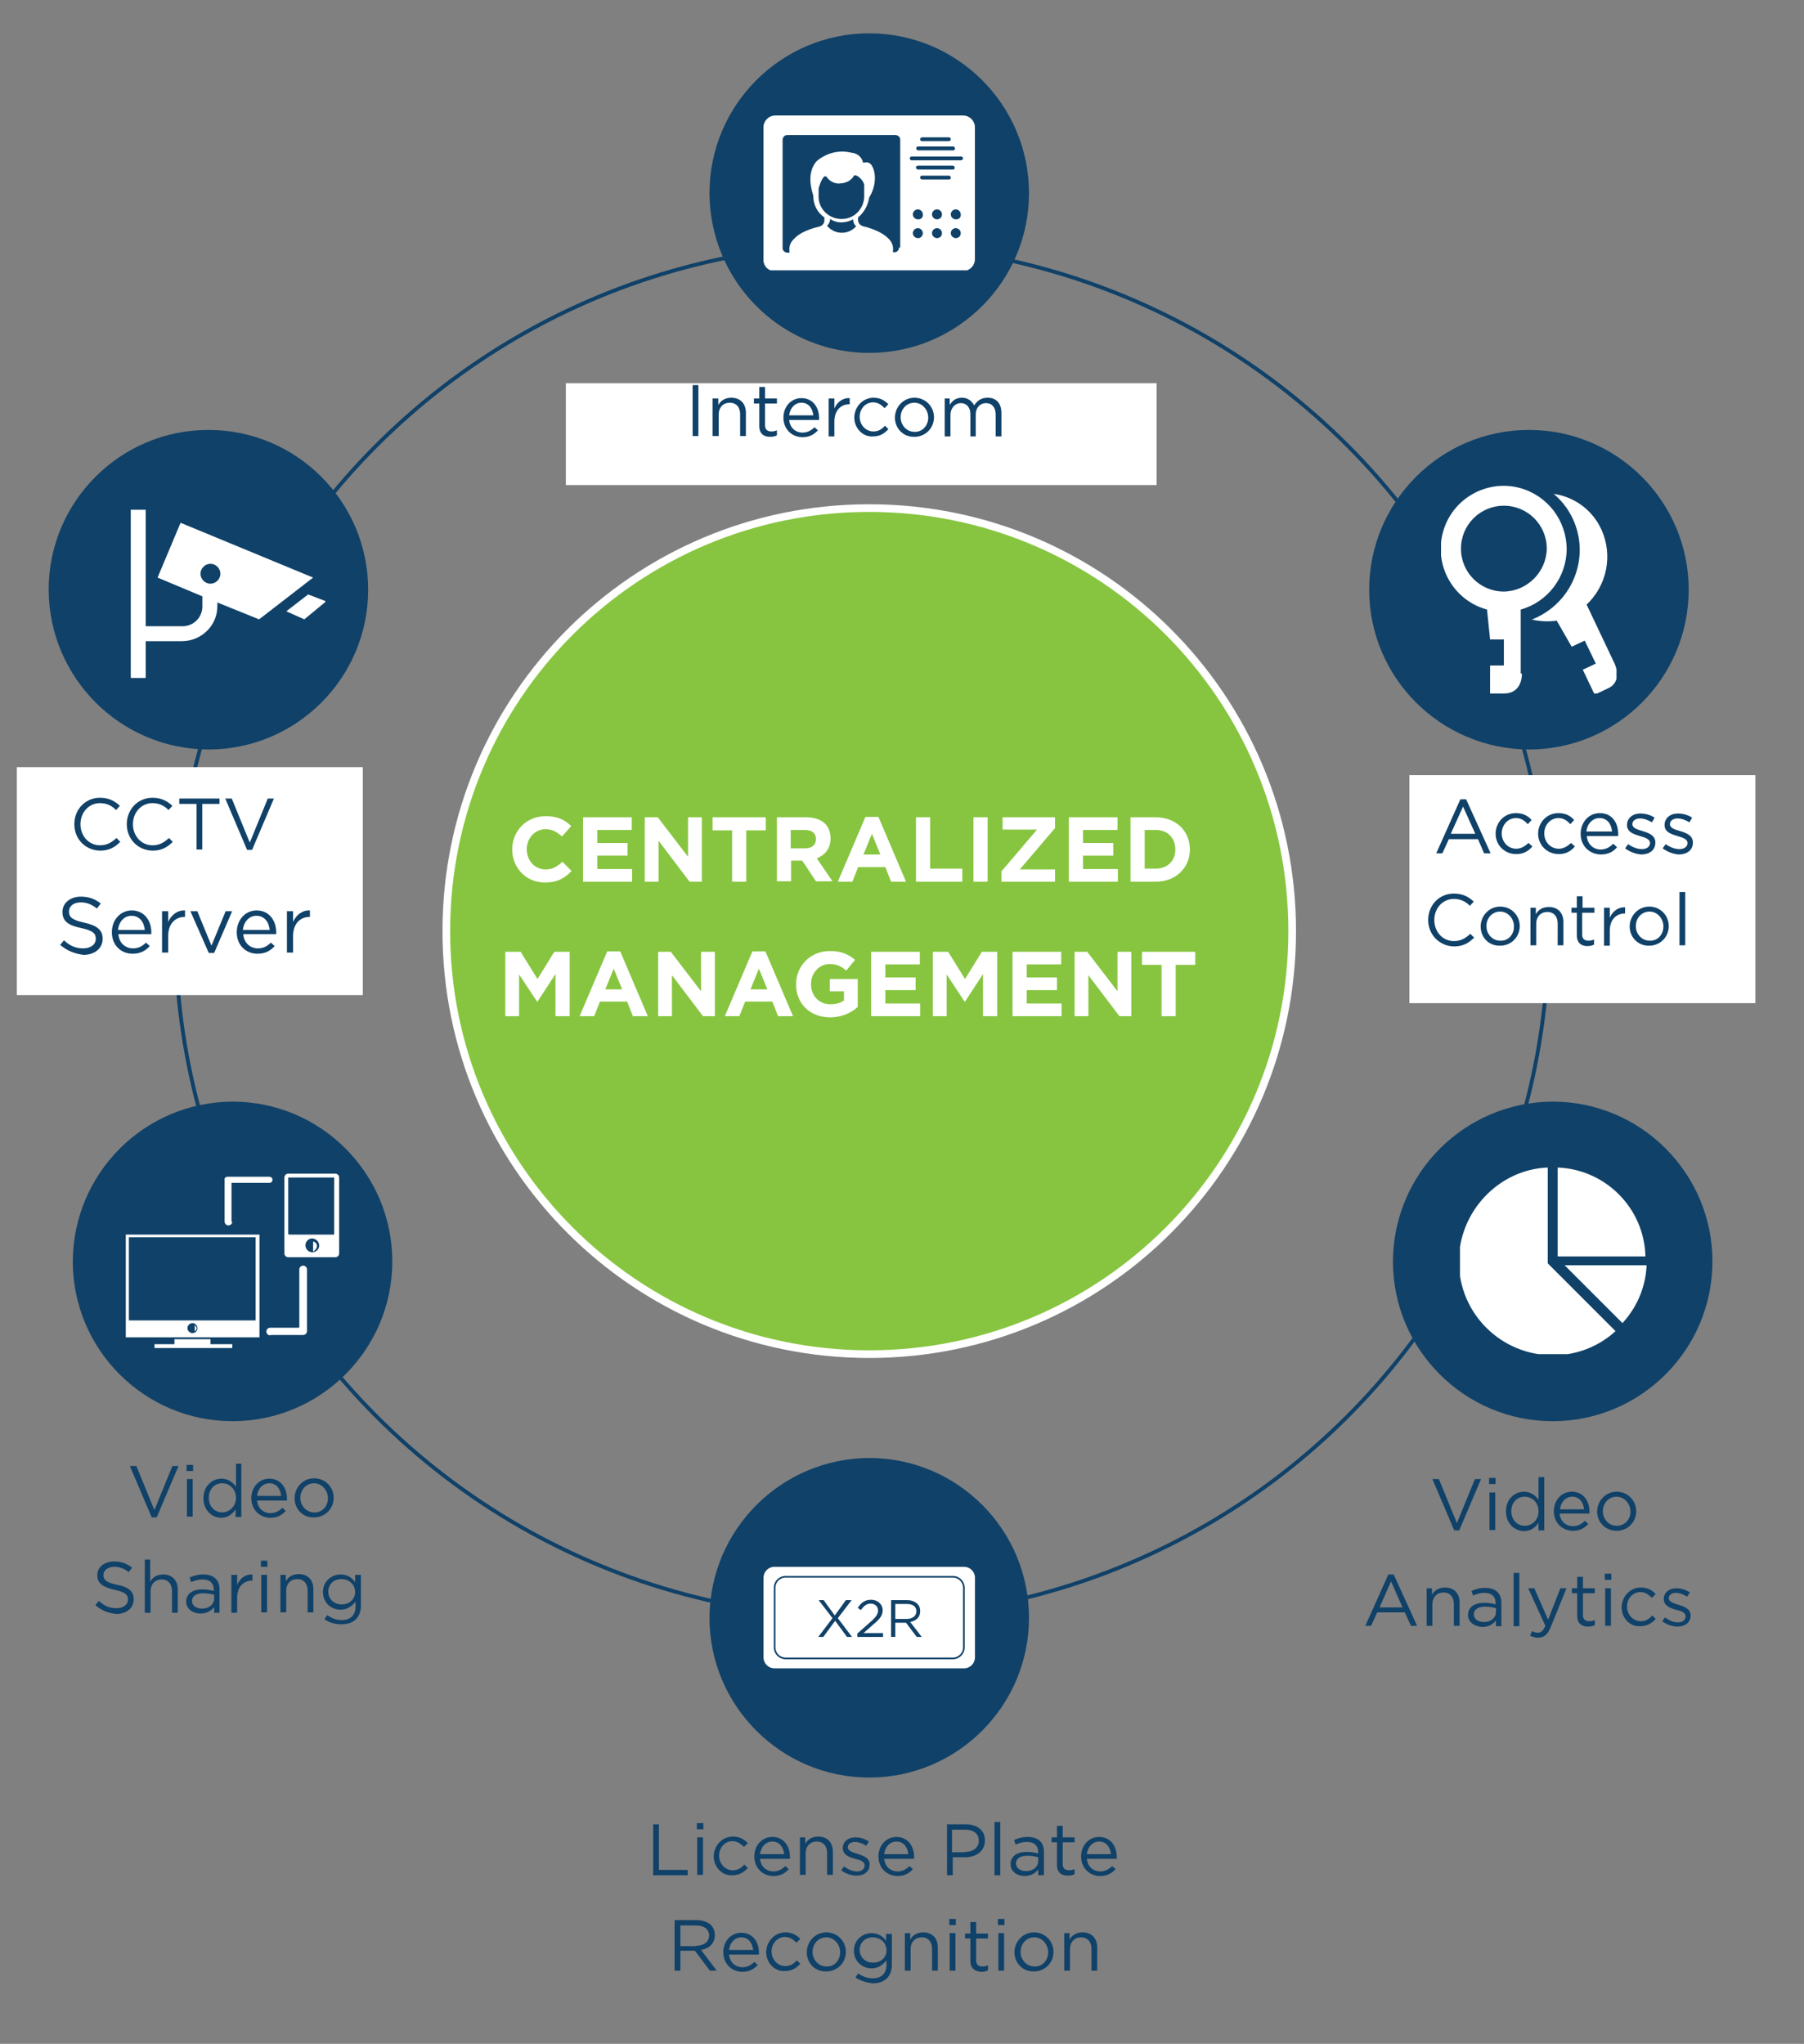 <?xml version="1.0" encoding="UTF-8"?> <!-- Generator: Adobe Illustrator 25.4.1, SVG Export Plug-In . SVG Version: 6.00 Build 0) --> <svg xmlns="http://www.w3.org/2000/svg" xmlns:xlink="http://www.w3.org/1999/xlink" version="1.1" id="Layer_1" x="0px" y="0px" viewBox="0 0 470.9 533.4" style="enable-background:new 0 0 470.9 533.4;" xml:space="preserve"><rect x="0" y="0" width="470.9" height="533.4" fill="#808080" stroke="none"/> <style type="text/css"> .st0{fill:#87C540;} .st1{fill:none;stroke:#FFFFFF;stroke-width:2;stroke-miterlimit:10;} .st2{fill:none;} .st3{fill:none;stroke:#104168;stroke-miterlimit:10;} .st4{fill:#104168;} .st5{enable-background:new ;} .st6{fill:#FFFFFF;} .st7{fill:none;stroke:#104168;stroke-width:0.431;stroke-miterlimit:10;} .st8{clip-path:url(#SVGID_00000141415651490593875450000010260958486919975336_);} .st9{clip-path:url(#SVGID_00000091008841681934248210000011942798281172273036_);} .st10{clip-path:url(#SVGID_00000163070731832233833050000000370132234590359208_);} .st11{clip-path:url(#SVGID_00000072262416128209868130000004325484370968238759_);} .st12{clip-path:url(#SVGID_00000057140577426973151360000009956103581135321783_);} .st13{clip-path:url(#SVGID_00000048464251326663651300000016459088032343376037_);} .st14{clip-path:url(#SVGID_00000091001783011635068260000001208364694520496014_);} .st15{clip-path:url(#SVGID_00000173880452472308159020000001263049023315726746_);} .st16{clip-path:url(#SVGID_00000037686359233427446030000005205972244901008037_);} .st17{clip-path:url(#SVGID_00000078016937293892127070000005995759224742656404_);} .st18{clip-path:url(#SVGID_00000082342116555218973440000006420322049237510334_);} .st19{clip-path:url(#SVGID_00000050653793219200254070000006645964451125766332_);} .st20{fill-rule:evenodd;clip-rule:evenodd;fill:#FFFFFF;} .st21{clip-path:url(#SVGID_00000181803598436813723700000003201971660887384494_);} .st22{clip-path:url(#SVGID_00000148625125057833421590000000200832430551913146_);} .st23{clip-path:url(#SVGID_00000159454635761212290310000007165648121713666492_);} </style> <path id="Path_465" class="st0" d="M226.9,353.4c61,0,110.4-49.4,110.4-110.4s-49.4-110.4-110.4-110.4S116.5,182,116.5,243 C116.5,304,165.9,353.4,226.9,353.4"></path> <path id="Path_466" class="st1" d="M226.9,353.4c61,0,110.4-49.4,110.4-110.4s-49.4-110.4-110.4-110.4S116.5,182,116.5,243 C116.5,304,165.9,353.4,226.9,353.4z"></path> <rect x="42" y="60.1" transform="matrix(0.707 -0.707 0.707 0.707 -105.999 230.301)" class="st2" width="366" height="366"></rect> <g id="Group_240" transform="translate(0 258.791) rotate(-45)"> <circle id="Ellipse_45" class="st3" cx="170.3" cy="147.9" r="179.2"></circle> </g> <path id="Path_467" class="st4" d="M54.4,195.6c23,0,41.7-18.7,41.7-41.7s-18.7-41.7-41.7-41.7s-41.7,18.7-41.7,41.7 C12.8,176.9,31.4,195.5,54.4,195.6"></path> <path id="Path_468" class="st4" d="M226.9,92.1c23,0,41.7-18.7,41.7-41.7S249.9,8.7,226.9,8.7s-41.7,18.7-41.7,41.7l0,0 C185.3,73.5,203.9,92.1,226.9,92.1"></path> <path id="Path_469" class="st4" d="M399.1,195.6c23,0,41.7-18.7,41.7-41.7s-18.7-41.7-41.7-41.7s-41.7,18.7-41.7,41.7 S376.1,195.5,399.1,195.6"></path> <path id="Path_470" class="st4" d="M60.7,287.5c23,0,41.7,18.7,41.7,41.7s-18.7,41.7-41.7,41.7S19,352.2,19,329.2l0,0 C19.1,306.2,37.7,287.6,60.7,287.5"></path> <path id="Path_471" class="st4" d="M226.9,380.5c23,0,41.7,18.7,41.7,41.7s-18.7,41.7-41.7,41.7s-41.7-18.7-41.7-41.7l0,0 C185.3,399.2,203.9,380.6,226.9,380.5"></path> <path id="Path_472" class="st4" d="M405.3,287.5c23,0,41.7,18.7,41.7,41.7s-18.7,41.7-41.7,41.7s-41.7-18.7-41.7-41.7l0,0 C363.7,306.2,382.3,287.6,405.3,287.5"></path> <g class="st5"> <path class="st6" d="M133.7,221.7L133.7,221.7c0-4.8,3.6-8.7,8.8-8.7c3.2,0,5.1,1.1,6.6,2.6l-2.4,2.7c-1.3-1.2-2.6-1.9-4.3-1.9 c-2.8,0-4.9,2.4-4.9,5.2v0c0,2.9,2,5.3,4.9,5.3c1.9,0,3.1-0.8,4.4-2l2.4,2.4c-1.7,1.8-3.6,3-6.9,3 C137.4,230.4,133.7,226.5,133.7,221.7z"></path> <path class="st6" d="M152.2,213.3h12.7v3.3h-9v3.4h7.9v3.3h-7.9v3.5h9.1v3.3h-12.8V213.3z"></path> <path class="st6" d="M168.3,213.3h3.4l7.9,10.3v-10.3h3.6v16.8H180l-8.1-10.7v10.7h-3.6V213.3z"></path> <path class="st6" d="M191.1,216.7H186v-3.4h13.9v3.4h-5.1v13.4h-3.7V216.7z"></path> <path class="st6" d="M202.8,213.3h7.7c2.1,0,3.8,0.6,4.9,1.7c0.9,0.9,1.4,2.3,1.4,3.8v0c0,2.7-1.5,4.4-3.6,5.2l4.1,6H213l-3.6-5.4 h-2.9v5.4h-3.7V213.3z M210.2,221.4c1.8,0,2.8-1,2.8-2.4v0c0-1.6-1.1-2.4-2.9-2.4h-3.7v4.8H210.2z"></path> <path class="st6" d="M225.9,213.2h3.4l7.2,16.9h-3.9l-1.5-3.8H224l-1.5,3.8h-3.8L225.9,213.2z M229.8,223l-2.2-5.4l-2.2,5.4H229.8z "></path> <path class="st6" d="M239.1,213.3h3.7v13.4h8.4v3.4h-12.1V213.3z"></path> <path class="st6" d="M254.1,213.3h3.7v16.8h-3.7V213.3z"></path> <path class="st6" d="M261.5,227.3l9.2-10.8h-9v-3.2h13.7v2.8l-9.2,10.8h9.2v3.2h-14V227.3z"></path> <path class="st6" d="M279,213.3h12.7v3.3h-9v3.4h7.9v3.3h-7.9v3.5h9.1v3.3H279V213.3z"></path> <path class="st6" d="M295.1,213.3h6.6c5.3,0,8.9,3.6,8.9,8.4v0c0,4.7-3.6,8.4-8.9,8.4h-6.6V213.3z M298.8,216.6v10.1h2.9 c3,0,5.1-2,5.1-5v0c0-3-2-5.1-5.1-5.1H298.8z"></path> </g> <g class="st5"> <path class="st6" d="M131.9,248.4h4l4.4,7.1l4.4-7.1h4v16.8h-3.7v-11l-4.7,7.2h-0.1l-4.7-7.1v10.9h-3.6V248.4z"></path> <path class="st6" d="M158.5,248.3h3.4l7.2,16.9h-3.9l-1.5-3.8h-7.1l-1.5,3.8h-3.8L158.5,248.3z M162.4,258.2l-2.2-5.4l-2.2,5.4 H162.4z"></path> <path class="st6" d="M171.7,248.4h3.4l7.9,10.3v-10.3h3.6v16.8h-3.1l-8.1-10.7v10.7h-3.6V248.4z"></path> <path class="st6" d="M196.4,248.3h3.4l7.2,16.9h-3.9l-1.5-3.8h-7.1l-1.5,3.8h-3.8L196.4,248.3z M200.3,258.2l-2.2-5.4l-2.2,5.4 H200.3z"></path> <path class="st6" d="M207.8,256.9L207.8,256.9c0-4.8,3.7-8.7,8.8-8.7c3,0,4.8,0.8,6.6,2.3l-2.3,2.8c-1.3-1.1-2.4-1.7-4.4-1.7 c-2.7,0-4.8,2.4-4.8,5.2v0c0,3.1,2.1,5.3,5.1,5.3c1.3,0,2.5-0.3,3.5-1v-2.4h-3.7v-3.2h7.3v7.3c-1.7,1.5-4.1,2.7-7.2,2.7 C211.4,265.5,207.8,261.9,207.8,256.9z"></path> <path class="st6" d="M227.4,248.4h12.7v3.3h-9v3.4h7.9v3.3h-7.9v3.5h9.1v3.3h-12.8V248.4z"></path> <path class="st6" d="M243.5,248.4h4l4.4,7.1l4.4-7.1h4v16.8h-3.7v-11l-4.7,7.2h-0.1l-4.7-7.1v10.9h-3.6V248.4z"></path> <path class="st6" d="M264.3,248.4H277v3.3h-9v3.4h7.9v3.3H268v3.5h9.1v3.3h-12.8V248.4z"></path> <path class="st6" d="M280.4,248.4h3.4l7.9,10.3v-10.3h3.6v16.8h-3.1l-8.1-10.7v10.7h-3.6V248.4z"></path> <path class="st6" d="M303.2,251.8h-5.1v-3.4h13.9v3.4h-5.1v13.4h-3.7V251.8z"></path> </g> <g class="st5"> <path class="st4" d="M373.9,386h1.7l4.7,11.5L385,386h1.6l-5.7,13.4h-1.3L373.9,386z"></path> <path class="st4" d="M388.7,385.7h1.7v1.6h-1.7V385.7z M388.8,389.5h1.5v9.8h-1.5V389.5z"></path> <path class="st4" d="M393.1,394.4L393.1,394.4c0-3.2,2.3-5.1,4.7-5.1c1.8,0,3,1,3.8,2.1v-5.9h1.5v13.9h-1.5v-2 c-0.8,1.2-2,2.2-3.8,2.2C395.4,399.5,393.1,397.7,393.1,394.4z M401.6,394.4L401.6,394.4c0-2.3-1.7-3.8-3.6-3.8 c-1.9,0-3.5,1.4-3.5,3.8v0c0,2.3,1.6,3.8,3.5,3.8C399.9,398.2,401.6,396.7,401.6,394.4z"></path> <path class="st4" d="M405.6,394.4L405.6,394.4c0-2.9,2-5.1,4.7-5.1c2.9,0,4.6,2.3,4.6,5.2c0,0.2,0,0.3,0,0.5h-7.8 c0.2,2.1,1.7,3.3,3.5,3.3c1.3,0,2.3-0.6,3.1-1.4l0.9,0.8c-1,1.1-2.2,1.8-4,1.8C407.9,399.5,405.6,397.5,405.6,394.4z M413.5,393.9 c-0.2-1.8-1.2-3.3-3.1-3.3c-1.7,0-3,1.4-3.2,3.3H413.5z"></path> <path class="st4" d="M416.9,394.5L416.9,394.5c0-2.8,2.2-5.2,5.1-5.2c2.9,0,5.1,2.3,5.1,5.1v0c0,2.8-2.2,5.1-5.1,5.1 C419,399.5,416.9,397.2,416.9,394.5z M425.6,394.5L425.6,394.5c0-2.1-1.6-3.9-3.6-3.9c-2.1,0-3.6,1.7-3.6,3.8v0 c0,2.1,1.6,3.8,3.6,3.8C424.2,398.2,425.6,396.5,425.6,394.5z"></path> </g> <g class="st5"> <path class="st4" d="M362.4,410.9h1.4l6.1,13.4h-1.6l-1.6-3.5h-7.2l-1.6,3.5h-1.5L362.4,410.9z M366.1,419.5l-3-6.8l-3,6.8H366.1z"></path> <path class="st4" d="M372.3,414.5h1.5v1.7c0.6-1.1,1.7-1.9,3.4-1.9c2.4,0,3.8,1.6,3.8,3.9v6.1h-1.5v-5.7c0-1.8-1-3-2.7-3 c-1.7,0-2.9,1.2-2.9,3.1v5.6h-1.5V414.5z"></path> <path class="st4" d="M383.2,421.5L383.2,421.5c0-2.1,1.7-3.2,4.2-3.2c1.3,0,2.1,0.2,3,0.4v-0.3c0-1.8-1.1-2.7-2.9-2.7 c-1.2,0-2.1,0.3-3,0.7l-0.4-1.2c1.1-0.5,2.1-0.8,3.6-0.8c1.4,0,2.5,0.4,3.2,1.1c0.7,0.7,1,1.6,1,2.9v6h-1.4v-1.5 c-0.7,0.9-1.8,1.7-3.6,1.7C385.1,424.5,383.2,423.5,383.2,421.5z M390.5,420.7v-1c-0.7-0.2-1.7-0.4-2.9-0.4c-1.8,0-2.9,0.8-2.9,2v0 c0,1.2,1.1,2,2.5,2C389,423.4,390.5,422.3,390.5,420.7z"></path> <path class="st4" d="M395.1,410.5h1.5v13.9h-1.5V410.5z"></path> <path class="st4" d="M407.3,414.5h1.6l-4.1,10.1c-0.8,2-1.8,2.8-3.3,2.8c-0.8,0-1.4-0.2-2.1-0.5l0.5-1.2c0.5,0.2,0.9,0.4,1.5,0.4 c0.9,0,1.4-0.5,2-1.8l-4.5-9.8h1.6l3.6,8.2L407.3,414.5z"></path> <path class="st4" d="M411.7,421.7v-5.9h-1.4v-1.3h1.4v-3h1.5v3h3.1v1.3h-3.1v5.7c0,1.2,0.7,1.6,1.7,1.6c0.5,0,0.9-0.1,1.4-0.3v1.3 c-0.5,0.3-1.1,0.4-1.8,0.4C412.9,424.5,411.7,423.7,411.7,421.7z"></path> <path class="st4" d="M418.9,410.7h1.7v1.6h-1.7V410.7z M419,414.5h1.5v9.8H419V414.5z"></path> <path class="st4" d="M423.3,419.5L423.3,419.5c0-2.8,2.2-5.2,5-5.2c1.9,0,3,0.8,3.9,1.7l-1,1c-0.8-0.8-1.7-1.5-3-1.5 c-2,0-3.5,1.7-3.5,3.8v0c0,2.1,1.6,3.8,3.6,3.8c1.3,0,2.2-0.6,3-1.5l0.9,0.9c-1,1.1-2.2,1.9-4,1.9 C425.4,424.6,423.3,422.2,423.3,419.5z"></path> <path class="st4" d="M433.9,423.1l0.7-1c1.1,0.8,2.2,1.3,3.4,1.3c1.2,0,2-0.6,2-1.6v0c0-1-1.2-1.4-2.5-1.7c-1.5-0.4-3.2-1-3.2-2.8 v0c0-1.7,1.4-2.8,3.3-2.8c1.2,0,2.5,0.4,3.5,1.1l-0.7,1.1c-0.9-0.6-2-1-2.9-1c-1.2,0-1.9,0.6-1.9,1.4v0c0,0.9,1.2,1.3,2.5,1.7 c1.5,0.5,3.2,1,3.2,2.8v0c0,1.9-1.5,2.9-3.5,2.9C436.6,424.5,435,424,433.9,423.1z"></path> </g> <rect id="Rectangle_305" x="147.7" y="100" class="st6" width="154.2" height="26.6"></rect> <g class="st5"> <path class="st4" d="M180.8,100.5h1.5v13.3h-1.5V100.5z"></path> <path class="st4" d="M186,104h1.5v1.7c0.6-1.1,1.7-1.9,3.4-1.9c2.4,0,3.8,1.6,3.8,3.9v6.1h-1.5v-5.7c0-1.8-1-3-2.7-3 c-1.7,0-2.9,1.2-2.9,3.1v5.6H186V104z"></path> <path class="st4" d="M198.2,111.2v-5.9h-1.4V104h1.4v-3h1.5v3h3.1v1.3h-3.1v5.7c0,1.2,0.7,1.6,1.7,1.6c0.5,0,0.9-0.1,1.4-0.3v1.3 c-0.5,0.3-1.1,0.4-1.8,0.4C199.4,114,198.2,113.2,198.2,111.2z"></path> <path class="st4" d="M204.5,109L204.5,109c0-2.9,2-5.1,4.7-5.1c2.9,0,4.6,2.3,4.6,5.2c0,0.2,0,0.3,0,0.5H206 c0.2,2.1,1.7,3.3,3.5,3.3c1.3,0,2.3-0.6,3.1-1.4l0.9,0.8c-1,1.1-2.2,1.8-4,1.8C206.7,114.1,204.5,112,204.5,109z M212.3,108.4 c-0.2-1.8-1.2-3.3-3.1-3.3c-1.7,0-3,1.4-3.2,3.3H212.3z"></path> <path class="st4" d="M216.3,104h1.5v2.6c0.7-1.6,2.1-2.8,4-2.7v1.6h-0.1c-2.1,0-3.9,1.5-3.9,4.5v3.9h-1.5V104z"></path> <path class="st4" d="M223,109L223,109c0-2.8,2.2-5.2,5-5.2c1.9,0,3,0.8,3.9,1.7l-1,1c-0.8-0.8-1.7-1.5-3-1.5c-2,0-3.5,1.7-3.5,3.8 v0c0,2.1,1.6,3.8,3.6,3.8c1.3,0,2.2-0.6,3-1.5l0.9,0.9c-1,1.1-2.2,1.9-4,1.9C225.2,114.1,223,111.7,223,109z"></path> <path class="st4" d="M233.6,109L233.6,109c0-2.8,2.2-5.2,5.1-5.2c2.9,0,5.1,2.3,5.1,5.1v0c0,2.8-2.2,5.1-5.1,5.1 C235.7,114.1,233.6,111.7,233.6,109z M242.3,109L242.3,109c0-2.1-1.6-3.9-3.6-3.9c-2.1,0-3.6,1.7-3.6,3.8v0c0,2.1,1.6,3.8,3.6,3.8 C240.8,112.8,242.3,111,242.3,109z"></path> <path class="st4" d="M246.4,104h1.5v1.7c0.6-1,1.5-1.9,3.2-1.9c1.6,0,2.6,0.9,3.2,2c0.7-1.1,1.7-2,3.5-2c2.3,0,3.6,1.5,3.6,4v6.1 h-1.5v-5.7c0-1.9-1-3-2.5-3c-1.5,0-2.7,1.1-2.7,3v5.7h-1.4v-5.8c0-1.8-1-2.9-2.5-2.9s-2.7,1.3-2.7,3.1v5.6h-1.5V104z"></path> </g> <g class="st5"> <path class="st4" d="M170.5,476.1h1.5V488h7.5v1.4h-9V476.1z"></path> <path class="st4" d="M181.9,475.8h1.7v1.6h-1.7V475.8z M182,479.5h1.5v9.8H182V479.5z"></path> <path class="st4" d="M186.3,484.5L186.3,484.5c0-2.8,2.2-5.2,5-5.2c1.9,0,3,0.8,3.9,1.7l-1,1c-0.8-0.8-1.7-1.5-3-1.5 c-2,0-3.5,1.7-3.5,3.8v0c0,2.1,1.6,3.8,3.6,3.8c1.3,0,2.2-0.6,3-1.5l0.9,0.9c-1,1.1-2.2,1.9-4,1.9 C188.5,489.6,186.3,487.2,186.3,484.5z"></path> <path class="st4" d="M196.9,484.5L196.9,484.5c0-2.9,2-5.1,4.7-5.1c2.9,0,4.6,2.3,4.6,5.2c0,0.2,0,0.3,0,0.5h-7.8 c0.2,2.1,1.7,3.3,3.5,3.3c1.3,0,2.3-0.6,3.1-1.4l0.9,0.8c-1,1.1-2.2,1.8-4,1.8C199.1,489.6,196.9,487.5,196.9,484.5z M204.7,483.9 c-0.2-1.8-1.2-3.3-3.1-3.3c-1.7,0-3,1.4-3.2,3.3H204.7z"></path> <path class="st4" d="M208.7,479.5h1.5v1.7c0.6-1.1,1.7-1.9,3.4-1.9c2.4,0,3.8,1.6,3.8,3.9v6.1h-1.5v-5.7c0-1.8-1-3-2.7-3 c-1.7,0-2.9,1.2-2.9,3.1v5.6h-1.5V479.5z"></path> <path class="st4" d="M219.6,488.1l0.7-1c1.1,0.8,2.2,1.3,3.4,1.3c1.2,0,2-0.6,2-1.6v0c0-1-1.2-1.4-2.5-1.7c-1.5-0.4-3.2-1-3.2-2.8 v0c0-1.7,1.4-2.8,3.3-2.8c1.2,0,2.5,0.4,3.5,1.1l-0.7,1.1c-0.9-0.6-2-1-2.9-1c-1.2,0-1.9,0.6-1.9,1.4v0c0,0.9,1.2,1.3,2.5,1.7 c1.5,0.5,3.2,1,3.2,2.8v0c0,1.9-1.5,2.9-3.5,2.9C222.3,489.5,220.7,489,219.6,488.1z"></path> <path class="st4" d="M229.3,484.5L229.3,484.5c0-2.9,2-5.1,4.7-5.1c2.9,0,4.6,2.3,4.6,5.2c0,0.2,0,0.3,0,0.5h-7.8 c0.2,2.1,1.7,3.3,3.5,3.3c1.3,0,2.3-0.6,3.1-1.4l0.9,0.8c-1,1.1-2.2,1.8-4,1.8C231.5,489.6,229.3,487.5,229.3,484.5z M237.1,483.9 c-0.2-1.8-1.2-3.3-3.1-3.3c-1.7,0-3,1.4-3.2,3.3H237.1z"></path> <path class="st4" d="M247.1,476.1h5c3,0,5,1.6,5,4.2v0c0,2.9-2.4,4.4-5.2,4.4h-3.2v4.7h-1.5V476.1z M251.9,483.3 c2.2,0,3.6-1.2,3.6-2.9v0c0-1.9-1.4-2.9-3.6-2.9h-3.4v5.9H251.9z"></path> <path class="st4" d="M259.6,475.5h1.5v13.9h-1.5V475.5z"></path> <path class="st4" d="M263.8,486.5L263.8,486.5c0-2.1,1.7-3.2,4.2-3.2c1.3,0,2.1,0.2,3,0.4v-0.3c0-1.8-1.1-2.7-2.9-2.7 c-1.2,0-2.1,0.3-3,0.7l-0.4-1.2c1.1-0.5,2.1-0.8,3.6-0.8c1.4,0,2.5,0.4,3.2,1.1c0.7,0.7,1,1.6,1,2.9v6H271v-1.5 c-0.7,0.9-1.8,1.7-3.6,1.7C265.6,489.6,263.8,488.5,263.8,486.5z M271,485.7v-1c-0.7-0.2-1.7-0.4-2.9-0.4c-1.8,0-2.9,0.8-2.9,2v0 c0,1.2,1.1,2,2.5,2C269.5,488.4,271,487.3,271,485.7z"></path> <path class="st4" d="M275.9,486.7v-5.9h-1.4v-1.3h1.4v-3h1.5v3h3.1v1.3h-3.1v5.7c0,1.2,0.7,1.6,1.7,1.6c0.5,0,0.9-0.1,1.4-0.3v1.3 c-0.5,0.3-1.1,0.4-1.8,0.4C277.1,489.5,275.9,488.7,275.9,486.7z"></path> <path class="st4" d="M282.2,484.5L282.2,484.5c0-2.9,2-5.1,4.7-5.1c2.9,0,4.6,2.3,4.6,5.2c0,0.2,0,0.3,0,0.5h-7.8 c0.2,2.1,1.7,3.3,3.5,3.3c1.3,0,2.3-0.6,3.1-1.4l0.9,0.8c-1,1.1-2.2,1.8-4,1.8C284.4,489.6,282.2,487.5,282.2,484.5z M290,483.9 c-0.2-1.8-1.2-3.3-3.1-3.3c-1.7,0-3,1.4-3.2,3.3H290z"></path> </g> <g class="st5"> <path class="st4" d="M176.1,501.1h5.7c1.6,0,2.9,0.5,3.8,1.3c0.6,0.6,1,1.6,1,2.6v0c0,2.2-1.5,3.5-3.6,3.9l4.1,5.4h-1.8l-3.9-5.2 h-3.8v5.2h-1.5V501.1z M181.7,507.8c2,0,3.4-1,3.4-2.7v0c0-1.6-1.3-2.6-3.4-2.6h-4.1v5.4H181.7z"></path> <path class="st4" d="M188.8,509.5L188.8,509.5c0-2.9,2-5.1,4.7-5.1c2.9,0,4.6,2.3,4.6,5.2c0,0.2,0,0.3,0,0.5h-7.8 c0.2,2.1,1.7,3.3,3.5,3.3c1.3,0,2.3-0.6,3.1-1.4l0.9,0.8c-1,1.1-2.2,1.8-4,1.8C191,514.6,188.8,512.5,188.8,509.5z M196.6,508.9 c-0.2-1.8-1.2-3.3-3.1-3.3c-1.7,0-3,1.4-3.2,3.3H196.6z"></path> <path class="st4" d="M200,509.5L200,509.5c0-2.8,2.2-5.2,5-5.2c1.9,0,3,0.8,3.9,1.7l-1,1c-0.8-0.8-1.7-1.5-3-1.5 c-2,0-3.5,1.7-3.5,3.8v0c0,2.1,1.6,3.8,3.6,3.8c1.3,0,2.2-0.6,3-1.5l0.9,0.9c-1,1.1-2.2,1.9-4,1.9C202.2,514.6,200,512.2,200,509.5 z"></path> <path class="st4" d="M210.6,509.5L210.6,509.5c0-2.8,2.2-5.2,5.1-5.2c2.9,0,5.1,2.3,5.1,5.1v0c0,2.8-2.2,5.1-5.1,5.1 C212.7,514.6,210.6,512.3,210.6,509.5z M219.3,509.5L219.3,509.5c0-2.1-1.6-3.9-3.6-3.9c-2.1,0-3.6,1.7-3.6,3.8v0 c0,2.1,1.6,3.8,3.6,3.8C217.8,513.3,219.3,511.6,219.3,509.5z"></path> <path class="st4" d="M223.3,516.1l0.7-1.1c1.1,0.8,2.4,1.3,3.8,1.3c2.2,0,3.6-1.2,3.6-3.5v-1.2c-0.9,1.1-2.1,2.1-3.9,2.1 c-2.4,0-4.6-1.8-4.6-4.6v0c0-2.9,2.3-4.6,4.6-4.6c1.8,0,3,0.9,3.8,2v-1.8h1.5v8.1c0,1.5-0.5,2.7-1.3,3.5c-0.9,0.9-2.2,1.3-3.7,1.3 C226.2,517.4,224.7,517,223.3,516.1z M231.4,509L231.4,509c0-2.1-1.7-3.4-3.6-3.4c-1.9,0-3.4,1.3-3.4,3.3v0c0,2,1.6,3.3,3.4,3.3 C229.7,512.3,231.4,511,231.4,509z"></path> <path class="st4" d="M236.1,504.5h1.5v1.7c0.6-1.1,1.7-1.9,3.4-1.9c2.4,0,3.8,1.6,3.8,3.9v6.1h-1.5v-5.7c0-1.8-1-3-2.7-3 c-1.7,0-2.9,1.2-2.9,3.1v5.6h-1.5V504.5z"></path> <path class="st4" d="M247.8,500.8h1.7v1.6h-1.7V500.8z M247.9,504.5h1.5v9.8h-1.5V504.5z"></path> <path class="st4" d="M253.3,511.8v-5.9h-1.4v-1.3h1.4v-3h1.5v3h3.1v1.3h-3.1v5.7c0,1.2,0.7,1.6,1.7,1.6c0.5,0,0.9-0.1,1.4-0.3v1.3 c-0.5,0.3-1.1,0.4-1.8,0.4C254.5,514.5,253.3,513.7,253.3,511.8z"></path> <path class="st4" d="M260.5,500.8h1.7v1.6h-1.7V500.8z M260.6,504.5h1.5v9.8h-1.5V504.5z"></path> <path class="st4" d="M264.8,509.5L264.8,509.5c0-2.8,2.2-5.2,5.1-5.2c2.9,0,5.1,2.3,5.1,5.1v0c0,2.8-2.2,5.1-5.1,5.1 C267,514.6,264.8,512.3,264.8,509.5z M273.6,509.5L273.6,509.5c0-2.1-1.6-3.9-3.6-3.9c-2.1,0-3.6,1.7-3.6,3.8v0 c0,2.1,1.6,3.8,3.6,3.8C272.1,513.3,273.6,511.6,273.6,509.5z"></path> <path class="st4" d="M277.7,504.5h1.5v1.7c0.6-1.1,1.7-1.9,3.4-1.9c2.4,0,3.8,1.6,3.8,3.9v6.1h-1.5v-5.7c0-1.8-1-3-2.7-3 c-1.7,0-2.9,1.2-2.9,3.1v5.6h-1.5V504.5z"></path> </g> <g class="st5"> <path class="st4" d="M33.9,382.6h1.7l4.7,11.5l4.7-11.5h1.6l-5.7,13.4h-1.3L33.9,382.6z"></path> <path class="st4" d="M48.7,382.3h1.7v1.6h-1.7V382.3z M48.8,386h1.5v9.8h-1.5V386z"></path> <path class="st4" d="M53.1,391L53.1,391c0-3.2,2.3-5.1,4.7-5.1c1.8,0,3,1,3.8,2.1V382H63v13.9h-1.5v-2c-0.8,1.2-2,2.2-3.8,2.2 C55.4,396.1,53.1,394.2,53.1,391z M61.6,390.9L61.6,390.9c0-2.3-1.7-3.8-3.6-3.8c-1.9,0-3.5,1.4-3.5,3.8v0c0,2.3,1.6,3.8,3.5,3.8 C59.8,394.7,61.6,393.2,61.6,390.9z"></path> <path class="st4" d="M65.6,391L65.6,391c0-2.9,2-5.1,4.7-5.1c2.9,0,4.6,2.3,4.6,5.2c0,0.2,0,0.3,0,0.5h-7.8 c0.2,2.1,1.7,3.3,3.5,3.3c1.3,0,2.3-0.6,3.1-1.4l0.9,0.8c-1,1.1-2.2,1.8-4,1.8C67.8,396.1,65.6,394,65.6,391z M73.4,390.4 c-0.2-1.8-1.2-3.3-3.1-3.3c-1.7,0-3,1.4-3.2,3.3H73.4z"></path> <path class="st4" d="M76.9,391L76.9,391c0-2.8,2.2-5.2,5.1-5.2c2.9,0,5.1,2.3,5.1,5.1v0c0,2.8-2.2,5.1-5.1,5.1 C79,396.1,76.9,393.8,76.9,391z M85.6,391L85.6,391c0-2.1-1.6-3.9-3.6-3.9c-2.1,0-3.6,1.7-3.6,3.8v0c0,2.1,1.6,3.8,3.6,3.8 C84.1,394.8,85.6,393.1,85.6,391z"></path> </g> <g class="st5"> <path class="st4" d="M24.9,418.9l0.9-1.1c1.4,1.3,2.7,1.9,4.6,1.9c1.8,0,3-0.9,3-2.3v0c0-1.2-0.7-1.9-3.5-2.5 c-3.1-0.7-4.5-1.7-4.5-3.8v0c0-2.1,1.8-3.6,4.4-3.6c1.9,0,3.3,0.6,4.7,1.6l-0.9,1.2c-1.2-1-2.5-1.4-3.8-1.4c-1.7,0-2.8,1-2.8,2.1v0 c0,1.3,0.7,2,3.6,2.6c3,0.6,4.3,1.7,4.3,3.8v0c0,2.3-1.9,3.8-4.5,3.8C28.2,421,26.5,420.3,24.9,418.9z"></path> <path class="st4" d="M37.7,407h1.5v5.8c0.6-1.1,1.7-1.9,3.4-1.9c2.4,0,3.8,1.6,3.8,3.9v6.1h-1.5v-5.7c0-1.8-1-3-2.7-3 c-1.7,0-2.9,1.2-2.9,3.1v5.6h-1.5V407z"></path> <path class="st4" d="M48.6,418L48.6,418c0-2.1,1.7-3.2,4.2-3.2c1.3,0,2.1,0.2,3,0.4v-0.3c0-1.8-1.1-2.7-2.9-2.7 c-1.2,0-2.1,0.3-3,0.7l-0.4-1.2c1.1-0.5,2.1-0.8,3.6-0.8c1.4,0,2.5,0.4,3.2,1.1c0.7,0.7,1,1.6,1,2.9v6h-1.4v-1.5 c-0.7,0.9-1.8,1.7-3.6,1.7C50.5,421.1,48.6,420,48.6,418z M55.9,417.2v-1c-0.7-0.2-1.7-0.4-2.9-0.4c-1.8,0-2.9,0.8-2.9,2v0 c0,1.2,1.1,2,2.5,2C54.4,419.9,55.9,418.8,55.9,417.2z"></path> <path class="st4" d="M60.4,411h1.5v2.6c0.7-1.6,2.1-2.8,4-2.7v1.6h-0.1c-2.1,0-3.9,1.5-3.9,4.5v3.9h-1.5V411z"></path> <path class="st4" d="M68.1,407.3h1.7v1.6h-1.7V407.3z M68.2,411h1.5v9.8h-1.5V411z"></path> <path class="st4" d="M73.1,411h1.5v1.7c0.6-1.1,1.7-1.9,3.4-1.9c2.4,0,3.8,1.6,3.8,3.9v6.1h-1.5v-5.7c0-1.8-1-3-2.7-3 c-1.7,0-2.9,1.2-2.9,3.1v5.6h-1.5V411z"></path> <path class="st4" d="M84.7,422.6l0.7-1.1c1.1,0.8,2.4,1.3,3.8,1.3c2.2,0,3.6-1.2,3.6-3.5V418c-0.9,1.1-2.1,2.1-3.9,2.1 c-2.4,0-4.6-1.8-4.6-4.6v0c0-2.9,2.3-4.6,4.6-4.6c1.8,0,3,0.9,3.8,2V411h1.5v8.1c0,1.5-0.5,2.7-1.3,3.5c-0.9,0.9-2.2,1.3-3.7,1.3 C87.5,423.9,86,423.5,84.7,422.6z M92.7,415.5L92.7,415.5c0-2.1-1.7-3.4-3.6-3.4c-1.9,0-3.4,1.3-3.4,3.3v0c0,2,1.6,3.3,3.4,3.3 C91,418.8,92.7,417.5,92.7,415.5z"></path> </g> <path id="Path_473" class="st6" d="M202.4,408.9c-1.7-0.1-3.1,1.2-3.1,2.9c0,0.1,0,0.2,0,0.2v20.3c-0.1,1.7,1.2,3.1,2.9,3.1 c0.1,0,0.2,0,0.2,0h49c1.7,0.1,3.1-1.2,3.1-2.9c0-0.1,0-0.2,0-0.2V412c0.1-1.7-1.2-3.1-2.9-3.1c-0.1,0-0.2,0-0.2,0H202.4z"></path> <path id="Path_474" class="st7" d="M205.3,411.5c-1.7-0.1-3.1,1.2-3.1,2.9c0,0.1,0,0.2,0,0.2v15.1c-0.1,1.7,1.2,3.1,2.9,3.1 c0.1,0,0.2,0,0.2,0h43.2c1.7,0.1,3.1-1.2,3.1-2.9c0-0.1,0-0.2,0-0.2v-15.1c0.1-1.7-1.2-3.1-2.9-3.1c-0.1,0-0.2,0-0.2,0H205.3z"></path> <g class="st5"> <path class="st4" d="M222.3,417.6l-3.6,4.7l3.7,4.9h-1.3l-3.1-4.2l-3.1,4.2h-1.3l3.7-4.9l-3.6-4.7h1.3l2.9,4l2.9-4H222.3z"></path> <path class="st4" d="M223.7,426.4l3.5-3.1c1.5-1.3,2-2.1,2-3c0-1.1-0.9-1.8-1.9-1.8c-1.1,0-1.8,0.6-2.6,1.7l-0.8-0.6 c0.9-1.3,1.8-2.1,3.5-2.1c1.7,0,3,1.2,3,2.7v0c0,1.4-0.7,2.3-2.4,3.7l-2.6,2.3h5.1v1h-6.7V426.4z"></path> <path class="st4" d="M232.7,417.6h4.1c1.2,0,2.1,0.4,2.7,1c0.5,0.5,0.7,1.1,0.7,1.9v0c0,1.6-1.1,2.5-2.6,2.8l3,3.9h-1.3l-2.8-3.7 h-2.8v3.7h-1.1V417.6z M236.7,422.5c1.4,0,2.5-0.7,2.5-2v0c0-1.2-0.9-1.9-2.5-1.9h-3v3.9H236.7z"></path> </g> <g id="Group_245" transform="translate(426.457 144.883)"> <g> <g> <defs> <rect id="SVGID_1_" x="-50.3" y="-18.1" width="45.8" height="54.2"></rect> </defs> <clipPath id="SVGID_00000143607115863284392230000003216438942524752829_"> <use xlink:href="#SVGID_1_" style="overflow:visible;"></use> </clipPath> <g id="Group_243" style="clip-path:url(#SVGID_00000143607115863284392230000003216438942524752829_);"> <path id="Path_475" class="st6" d="M-14.1-1.4c0-5.6-2.5-11-6.8-14.6c5.5,0.8,10.2,4.3,12.5,9.4c3,6.7,1.4,14.5-3.9,19.5 L-5,28.3c0,0,2.3,4.7-1.8,6.5l-3.4,1.6l-3.1-6.5l3.4-1.6l-2.9-6l-3.4,1.6l-3.9-6.8c-2.2,0.3-4.4,0.2-6.5-0.3 C-19.1,13.9-14.1,6.7-14.1-1.4"></path> </g> </g> </g> <g> <g> <defs> <rect id="SVGID_00000166635660122346664730000002620021027570294405_" x="-50.3" y="-18.1" width="45.8" height="54.2"></rect> </defs> <clipPath id="SVGID_00000174559731557932401210000011657770950585931711_"> <use xlink:href="#SVGID_00000166635660122346664730000002620021027570294405_" style="overflow:visible;"></use> </clipPath> <g id="Group_244" style="clip-path:url(#SVGID_00000174559731557932401210000011657770950585931711_);"> <path id="Path_476" class="st6" d="M-29.2,30.9c0,0,0.3,5.2-4.7,5.2h-3.6v-7.3h3.6V22h-3.6l-0.8-7.8C-47.1,11.8-52.2,2.7-49.8-6 c2.4-8.8,11.5-13.9,20.2-11.5c7.1,2,12,8.4,12.1,15.8c0,7.4-4.9,13.9-12,15.9v16.7 M-22.7-1.7c0-6.2-5-11.2-11.2-11.2 s-11.2,5-11.2,11.2l0,0c0,6.2,5,11.2,11.2,11.2C-27.8,9.4-22.8,4.4-22.7-1.7"></path> </g> </g> </g> </g> <g id="Group_251" transform="translate(83.131 324.101)"> <g> <g> <defs> <rect id="SVGID_00000156589903999177482990000018179104590400322201_" x="-50.3" y="-18.1" width="56" height="47.4"></rect> </defs> <clipPath id="SVGID_00000025421529964685936970000003961931884414189446_"> <use xlink:href="#SVGID_00000156589903999177482990000018179104590400322201_" style="overflow:visible;"></use> </clipPath> <g id="Group_246" style="clip-path:url(#SVGID_00000025421529964685936970000003961931884414189446_);"> <path id="Path_477" class="st6" d="M-1.4-0.1c0.6,0.1,1.1,0.7,1,1.3s-0.5,1.1-1,1.3V-0.1"></path> </g> </g> </g> <g> <g> <defs> <rect id="SVGID_00000000214764125774963520000017527582036771198356_" x="-50.3" y="-18.1" width="56" height="47.4"></rect> </defs> <clipPath id="SVGID_00000031187158585913322420000004693185112273920693_"> <use xlink:href="#SVGID_00000000214764125774963520000017527582036771198356_" style="overflow:visible;"></use> </clipPath> <g id="Group_247" style="clip-path:url(#SVGID_00000031187158585913322420000004693185112273920693_);"> <path id="Path_478" class="st6" d="M-12.6,24.4c-0.6,0-1-0.5-1-1c0-0.6,0.5-1,1-1l0,0H-5V7.2c0-0.6,0.5-1,1-1c0.6,0,1,0.5,1,1 v16.1c0,0.6-0.5,1-1,1h-8.6"></path> </g> </g> </g> <g> <g> <defs> <rect id="SVGID_00000076599957757159261620000004508622231753662622_" x="-50.3" y="-18.1" width="56" height="47.4"></rect> </defs> <clipPath id="SVGID_00000057120694774479092060000016120909777765730746_"> <use xlink:href="#SVGID_00000076599957757159261620000004508622231753662622_" style="overflow:visible;"></use> </clipPath> <g id="Group_248" style="clip-path:url(#SVGID_00000057120694774479092060000016120909777765730746_);"> <path id="Path_479" class="st6" d="M-7.9,4c-0.6,0-1-0.5-1-1v-19.8c0-0.6,0.5-1,1-1H4.4c0.6,0,1,0.5,1,1V3c0,0.6-0.5,1-1,1H-7.9 M-7.6-1.9H4.1v-14.9h-12V-2L-7.6-1.9z M-1.6-0.9c-1,0-1.8,0.8-1.8,1.8s0.8,1.8,1.8,1.8s1.8-0.8,1.8-1.8l0,0 C0.1-0.1-0.6-0.8-1.6-0.9"></path> </g> </g> </g> <g> <g> <defs> <rect id="SVGID_00000123415153450900157030000007751207894769558971_" x="-50.3" y="-18.1" width="56" height="47.4"></rect> </defs> <clipPath id="SVGID_00000124146969141499842720000002783807760813867912_"> <use xlink:href="#SVGID_00000123415153450900157030000007751207894769558971_" style="overflow:visible;"></use> </clipPath> <g id="Group_249" style="clip-path:url(#SVGID_00000124146969141499842720000002783807760813867912_);"> <path id="Path_480" class="st6" d="M-22.5-5.3c0,0.6-0.5,1-1,1c-0.6,0-1-0.5-1-1v-10.9c-0.1-0.4,0.2-0.7,0.6-0.8 c0.1,0,0.1,0,0.2,0h10.9c0.4,0,0.8,0.3,0.8,0.8c0,0.4-0.3,0.8-0.8,0.8l0,0h-9.9v10.2"></path> </g> </g> </g> <g> <g> <defs> <rect id="SVGID_00000099646725960265640230000013738213585498918299_" x="-50.3" y="-18.1" width="56" height="47.4"></rect> </defs> <clipPath id="SVGID_00000027571681197687485100000017240924852232695948_"> <use xlink:href="#SVGID_00000099646725960265640230000013738213585498918299_" style="overflow:visible;"></use> </clipPath> <g id="Group_250" style="clip-path:url(#SVGID_00000027571681197687485100000017240924852232695948_);"> <path id="Path_481" class="st6" d="M-31.8,22.5c0,0.3-0.3,0.8-0.5,0.8v-1.6C-32.1,22-31.8,22.3-31.8,22.5"></path> </g> </g> </g> </g> <g id="Group_254" transform="translate(83.131 324.101)"> <g> <g> <defs> <rect id="SVGID_00000139253741778562939080000004074851004826220442_" x="-50.3" y="-18.1" width="56" height="45.8"></rect> </defs> <clipPath id="SVGID_00000087389036375051296660000009454928159031186357_"> <use xlink:href="#SVGID_00000139253741778562939080000004074851004826220442_" style="overflow:visible;"></use> </clipPath> <g id="Group_252" style="clip-path:url(#SVGID_00000087389036375051296660000009454928159031186357_);"> <path id="Path_482" class="st6" d="M-42.8,26.7h5.2v-1.3h9.4v1.3h5.7v1h-20.3V26.7z"></path> </g> </g> </g> <g> <g> <defs> <rect id="SVGID_00000065066826258957757150000013422821035628395927_" x="-50.3" y="-18.1" width="56" height="45.8"></rect> </defs> <clipPath id="SVGID_00000099650505050165982890000011735469300746274744_"> <use xlink:href="#SVGID_00000065066826258957757150000013422821035628395927_" style="overflow:visible;"></use> </clipPath> <g id="Group_253" style="clip-path:url(#SVGID_00000099650505050165982890000011735469300746274744_);"> <path id="Path_483" class="st6" d="M-49.5,20.5h33.1V-1.2h-33.1V20.5z M-50.3-1.9h34.9v26.8h-34.9V-1.9z M-31.6,22.5 c0-0.7-0.6-1.3-1.3-1.3s-1.3,0.6-1.3,1.3c0,0.7,0.6,1.3,1.3,1.3S-31.6,23.3-31.6,22.5C-31.6,22.6-31.6,22.6-31.6,22.5"></path> </g> </g> </g> </g> <g id="Group_257" transform="translate(84.433 151.135)"> <g> <g> <defs> <rect id="SVGID_00000139991532598526044950000015894446023805235586_" x="-50.3" y="-18.1" width="50.8" height="44"></rect> </defs> <clipPath id="SVGID_00000025429159471155397180000013240419411813475006_"> <use xlink:href="#SVGID_00000139991532598526044950000015894446023805235586_" style="overflow:visible;"></use> </clipPath> <g id="Group_255" style="clip-path:url(#SVGID_00000025429159471155397180000013240419411813475006_);"> <path id="Path_484" class="st6" d="M-29.5,1.2c-1.4,0-2.6-1.2-2.6-2.6S-30.9-4-29.5-4s2.6,1.2,2.6,2.6 C-26.9,0-28.1,1.2-29.5,1.2 M-2.7-0.4l-34.6-14.3l-6,14.3l11.7,4.9v2.6c0,2.9-2.3,5.2-5.2,5.2h-9.6v-30.5h-3.9v44h3.9v-9.6h9.6 c5-0.1,9.1-4.1,9.1-9.1v-1l10.9,4.4L-2.7-0.4z"></path> </g> </g> </g> <g> <g> <defs> <rect id="SVGID_00000077321065475495107460000016632043366098481285_" x="-50.3" y="-18.1" width="50.8" height="44"></rect> </defs> <clipPath id="SVGID_00000107586796583824751450000008915409866262125458_"> <use xlink:href="#SVGID_00000077321065475495107460000016632043366098481285_" style="overflow:visible;"></use> </clipPath> <g id="Group_256" style="clip-path:url(#SVGID_00000107586796583824751450000008915409866262125458_);"> <path id="Path_485" class="st6" d="M-4,4l-5.7,4.4l4.7,2.1l5.7-4.7L-4,4z"></path> </g> </g> </g> </g> <g id="Group_259" transform="translate(249.584 48.241)"> <g> <g> <defs> <rect id="SVGID_00000075872893849353652530000004687549964966443184_" x="-50.3" y="-18.1" width="55.2" height="40.4"></rect> </defs> <clipPath id="SVGID_00000103955860831724367140000005252136790301710512_"> <use xlink:href="#SVGID_00000075872893849353652530000004687549964966443184_" style="overflow:visible;"></use> </clipPath> <g id="Group_258" style="clip-path:url(#SVGID_00000103955860831724367140000005252136790301710512_);"> <path id="Path_486" class="st20" d="M1.8-18.1h-49c-1.7,0-3.1,1.4-3.1,3.1v34.4c-0.1,1.7,1.2,3.1,2.9,3.1c0.1,0,0.2,0,0.2,0h49 c1.7,0,3.1-1.4,3.1-3.1V-15C4.9-16.7,3.5-18.1,1.8-18.1 M-8.9-12.4h7c0.3,0,0.5,0.2,0.5,0.5s-0.2,0.5-0.5,0.5h-7 c-0.3,0-0.5-0.2-0.5-0.5C-9.4-12.1-9.2-12.4-8.9-12.4 M-9.9-10h9.1c0.3,0,0.5,0.2,0.5,0.5C-0.3-9.2-0.5-9-0.8-9h-9.1 c-0.3,0-0.5-0.2-0.5-0.5C-10.5-9.8-10.2-10-9.9-10 M-34.4-2.2h0.5c0.8,1.3,2.4,2.1,3.9,1.8c1.4-0.1,2.7-0.8,3.4-2.1 c0.4,0,0.7,0.1,1,0.3c0.7,0.5,1.3,1.2,1.6,2.1v2.6c0.2,3.3-2.2,6.2-5.5,6.4s-6.2-2.2-6.4-5.5c0-0.1,0-0.2,0-0.4V0.9 C-35.2-1.4-34.7-1.9-34.4-2.2 M-30,9.8c1.1,0,2.2-0.3,3.1-0.8l0,0c0,0.7,0.3,1.4,0.8,1.8c-1.8,2.1-5,2.3-7.1,0.4 c-0.1-0.1-0.1-0.1-0.2-0.2l-0.3-0.3c0.5-0.5,0.8-1.1,0.8-1.8l0,0C-32,9.5-31,9.8-30,9.8 M-14.9,16.3c0,0.7-0.5,1.3-1.2,1.3h-0.1 h-0.3v-0.3c0.2-1.3-0.3-2.5-1.3-3.4c-1.6-1.6-4.4-2.6-6.5-3.1c-0.7-0.2-1.3-0.8-1.3-1.6V8.5c1.6-1.3,2.6-3.2,2.9-5.2 c2.1-3.4,1.6-6.8,0.8-8.1c-0.3-0.8-1.2-1.3-2.1-1h-0.3c-0.3-1.5-1.6-2.5-3.1-2.6c-3.2-0.8-6.6,0.1-9.1,2.3 c-1.3,1.6-2.3,4.2-0.8,8.9c0,2.3,1,4.4,2.9,5.7v0.8c0,0.8-0.6,1.4-1.3,1.6c-2.3,0.5-5.2,1.6-6.5,3.1c-1,0.8-1.5,2.1-1.3,3.4v0.3 H-44c-0.7,0-1.3-0.5-1.3-1.2v-0.1v-28.1c0-0.7,0.5-1.3,1.2-1.3h0.1h28.1c0.7,0,1.3,0.5,1.3,1.2v0.1v28.1L-14.9,16.3z M-10,13.9 c-0.7,0-1.3-0.6-1.3-1.3s0.6-1.3,1.3-1.3s1.3,0.6,1.3,1.3s-0.5,1.3-1.2,1.3C-9.9,13.9-9.9,13.9-10,13.9 M-10,9 c-0.7,0-1.3-0.6-1.3-1.3s0.6-1.3,1.3-1.3S-8.7,7-8.7,7.7C-8.6,8.4-9.1,9-9.8,9C-9.9,9-9.9,9-10,9 M-10.5-4.5 c0-0.3,0.2-0.5,0.5-0.5h9.1c0.3,0,0.5,0.2,0.5,0.5C-0.3-4.3-0.5-4-0.8-4H-10C-10.2-4-10.5-4.3-10.5-4.5 M-5,13.9 c-0.7,0-1.3-0.6-1.3-1.3s0.6-1.3,1.3-1.3s1.3,0.6,1.3,1.3S-4.2,13.9-5,13.9L-5,13.9 M-5,9c-0.7,0-1.3-0.6-1.3-1.3 S-5.7,6.4-5,6.4S-3.7,7-3.7,7.7S-4.2,9-5,9L-5,9 M-1.9-1.4h-7c-0.3,0-0.5-0.2-0.5-0.5s0.2-0.5,0.5-0.5h7c0.3,0,0.5,0.2,0.5,0.5 C-1.4-1.7-1.4-1.4-1.9-1.4 M-0.1,13.9c-0.7,0-1.3-0.6-1.3-1.3s0.6-1.3,1.3-1.3s1.3,0.6,1.3,1.3S0.7,13.9-0.1,13.9 C0,13.9,0,13.9-0.1,13.9 M-0.1,9c-0.7,0-1.3-0.6-1.3-1.3s0.6-1.3,1.3-1.3S1.2,7,1.2,7.7C1.3,8.4,0.8,9,0.1,9C0,9,0,9-0.1,9 M1.2-6.4h-12.8c-0.3,0-0.5-0.2-0.5-0.5s0.2-0.5,0.5-0.5H1.3c0.3,0,0.5,0.2,0.5,0.5S1.5-6.4,1.2-6.4"></path> </g> </g> </g> </g> <g id="Group_263" transform="translate(431.407 322.798)"> <g> <g> <defs> <rect id="SVGID_00000104667073204017624230000003013499213104275595_" x="-50.3" y="-18.1" width="48.7" height="48.7"></rect> </defs> <clipPath id="SVGID_00000028284212652172337530000008946955384523052715_"> <use xlink:href="#SVGID_00000104667073204017624230000003013499213104275595_" style="overflow:visible;"></use> </clipPath> <g id="Group_260" style="clip-path:url(#SVGID_00000028284212652172337530000008946955384523052715_);"> <path id="Path_487" class="st6" d="M-27.4-18.1C-40.2-17.6-50.6-6.6-50.6,6.4c0,13.6,11,24.5,24.6,24.5c6,0,11.8-2.2,16.3-6.3 L-27.4,6.9V-18.1z"></path> </g> </g> </g> <g> <g> <defs> <rect id="SVGID_00000090989888643384123990000014924911952698787459_" x="-50.3" y="-18.1" width="48.7" height="48.7"></rect> </defs> <clipPath id="SVGID_00000101792996595017741350000000977969578337547446_"> <use xlink:href="#SVGID_00000090989888643384123990000014924911952698787459_" style="overflow:visible;"></use> </clipPath> <g id="Group_261" style="clip-path:url(#SVGID_00000101792996595017741350000000977969578337547446_);"> <path id="Path_488" class="st6" d="M-24.8-18.1V5.1h22.9C-2.2-7.5-12.3-17.6-24.8-18.1"></path> </g> </g> </g> <g> <g> <defs> <rect id="SVGID_00000170252766019187947470000009117607536220154788_" x="-50.3" y="-18.1" width="48.7" height="48.7"></rect> </defs> <clipPath id="SVGID_00000070081693035543602760000016397441815431382165_"> <use xlink:href="#SVGID_00000170252766019187947470000009117607536220154788_" style="overflow:visible;"></use> </clipPath> <g id="Group_262" style="clip-path:url(#SVGID_00000070081693035543602760000016397441815431382165_);"> <path id="Path_489" class="st6" d="M-23,7.4l15.1,15.1c3.8-4.1,6.1-9.5,6.3-15.1C-1.6,7.4-23,7.4-23,7.4z"></path> </g> </g> </g> </g> <rect x="4.4" y="200.2" class="st6" width="90.3" height="59.5"></rect> <g class="st5"> <path class="st4" d="M19.4,215.1L19.4,215.1c0-3.8,2.8-6.9,6.7-6.9c2.4,0,3.9,0.9,5.2,2.1l-1,1.1c-1.1-1.1-2.4-1.8-4.2-1.8 c-2.9,0-5.1,2.4-5.1,5.5v0c0,3.1,2.2,5.5,5.1,5.5c1.8,0,3-0.7,4.3-1.9l1,1c-1.4,1.4-2.9,2.3-5.3,2.3 C22.2,221.9,19.4,218.9,19.4,215.1z"></path> <path class="st4" d="M33.1,215.1L33.1,215.1c0-3.8,2.8-6.9,6.7-6.9c2.4,0,3.9,0.9,5.2,2.1l-1,1.1c-1.1-1.1-2.4-1.8-4.2-1.8 c-2.9,0-5.1,2.4-5.1,5.5v0c0,3.1,2.2,5.5,5.1,5.5c1.8,0,3-0.7,4.3-1.9l1,1c-1.4,1.4-2.9,2.3-5.3,2.3 C35.9,221.9,33.1,218.9,33.1,215.1z"></path> <path class="st4" d="M51.3,209.8h-4.5v-1.4h10.5v1.4h-4.5v11.9h-1.5V209.8z"></path> <path class="st4" d="M58.8,208.4h1.7l4.7,11.5l4.7-11.5h1.6l-5.7,13.4h-1.3L58.8,208.4z"></path> </g> <g class="st5"> <path class="st4" d="M15.7,246.6l1-1.2c1.5,1.4,3,2.1,5,2.1c2,0,3.3-1,3.3-2.5v0c0-1.4-0.7-2.1-3.8-2.8c-3.4-0.7-4.9-1.8-4.9-4.2v0 c0-2.3,2-4,4.8-4c2.1,0,3.7,0.6,5.2,1.8l-1,1.3c-1.4-1.1-2.7-1.6-4.2-1.6c-1.9,0-3.1,1-3.1,2.4v0c0,1.4,0.8,2.2,4,2.9 c3.3,0.7,4.8,1.9,4.8,4.2v0c0,2.5-2.1,4.2-5,4.2C19.4,248.9,17.5,248.1,15.7,246.6z"></path> <path class="st4" d="M29.2,243.3L29.2,243.3c0-3.2,2.2-5.7,5.2-5.7c3.2,0,5.1,2.6,5.1,5.7c0,0.2,0,0.3,0,0.5h-8.6 c0.2,2.4,1.9,3.7,3.8,3.7c1.5,0,2.5-0.6,3.4-1.5l1,0.9c-1.1,1.2-2.4,2-4.5,2C31.6,248.9,29.2,246.7,29.2,243.3z M37.8,242.7 c-0.2-2-1.3-3.7-3.5-3.7c-1.9,0-3.3,1.6-3.5,3.7H37.8z"></path> <path class="st4" d="M42.3,237.8h1.6v2.8c0.8-1.8,2.4-3.1,4.4-3v1.7h-0.1c-2.4,0-4.3,1.7-4.3,5v4.3h-1.6V237.8z"></path> <path class="st4" d="M49.7,237.8h1.8l3.7,9l3.7-9h1.7l-4.7,10.9h-1.4L49.7,237.8z"></path> <path class="st4" d="M61.8,243.3L61.8,243.3c0-3.2,2.2-5.7,5.2-5.7c3.2,0,5.1,2.6,5.1,5.7c0,0.2,0,0.3,0,0.5h-8.6 c0.2,2.4,1.9,3.7,3.8,3.7c1.5,0,2.5-0.6,3.4-1.5l1,0.9c-1.1,1.2-2.4,2-4.5,2C64.2,248.9,61.8,246.7,61.8,243.3z M70.4,242.7 c-0.2-2-1.3-3.7-3.5-3.7c-1.9,0-3.3,1.6-3.5,3.7H70.4z"></path> <path class="st4" d="M74.9,237.8h1.6v2.8c0.8-1.8,2.4-3.1,4.4-3v1.7h-0.1c-2.4,0-4.3,1.7-4.3,5v4.3h-1.6V237.8z"></path> </g> <rect x="367.9" y="202.3" class="st6" width="90.3" height="59.5"></rect> <g class="st5"> <path class="st4" d="M381.2,208.6h1.5l6.4,14.1h-1.7l-1.6-3.7h-7.6l-1.7,3.7h-1.6L381.2,208.6z M385.1,217.6l-3.2-7.1l-3.2,7.1 H385.1z"></path> <path class="st4" d="M390.4,217.6L390.4,217.6c0-3,2.3-5.4,5.3-5.4c2,0,3.2,0.8,4.1,1.8l-1,1.1c-0.8-0.9-1.7-1.6-3.1-1.6 c-2.1,0-3.7,1.8-3.7,4v0c0,2.2,1.6,4,3.8,4c1.3,0,2.3-0.7,3.2-1.5l1,0.9c-1,1.2-2.3,2-4.2,2C392.7,222.9,390.4,220.5,390.4,217.6z"></path> <path class="st4" d="M401.5,217.6L401.5,217.6c0-3,2.3-5.4,5.3-5.4c2,0,3.2,0.8,4.1,1.8l-1,1.1c-0.8-0.9-1.7-1.6-3.1-1.6 c-2.1,0-3.7,1.8-3.7,4v0c0,2.2,1.6,4,3.8,4c1.3,0,2.3-0.7,3.2-1.5l1,0.9c-1,1.2-2.3,2-4.2,2C403.8,222.9,401.5,220.5,401.5,217.6z"></path> <path class="st4" d="M412.6,217.6L412.6,217.6c0-3,2.1-5.4,5-5.4c3.1,0,4.8,2.4,4.8,5.5c0,0.2,0,0.3,0,0.5h-8.2 c0.2,2.2,1.8,3.5,3.6,3.5c1.4,0,2.4-0.6,3.3-1.5l1,0.9c-1,1.2-2.3,1.9-4.3,1.9C414.9,222.9,412.6,220.8,412.6,217.6z M420.8,217 c-0.2-1.9-1.2-3.5-3.3-3.5c-1.8,0-3.2,1.5-3.4,3.5H420.8z"></path> <path class="st4" d="M424.2,221.4l0.8-1.1c1.1,0.8,2.4,1.3,3.6,1.3c1.2,0,2.1-0.6,2.1-1.6v0c0-1-1.2-1.4-2.6-1.8 c-1.6-0.5-3.4-1-3.4-2.9v0c0-1.8,1.5-3,3.5-3c1.3,0,2.7,0.4,3.7,1.1l-0.7,1.2c-1-0.6-2.1-1-3.1-1c-1.2,0-2,0.6-2,1.5v0 c0,1,1.3,1.4,2.7,1.8c1.6,0.5,3.3,1.1,3.3,3v0c0,2-1.6,3.1-3.7,3.1C427,222.9,425.4,222.3,424.2,221.4z"></path> <path class="st4" d="M434,221.4l0.8-1.1c1.1,0.8,2.4,1.3,3.6,1.3c1.2,0,2.1-0.6,2.1-1.6v0c0-1-1.2-1.4-2.6-1.8 c-1.6-0.5-3.4-1-3.4-2.9v0c0-1.8,1.5-3,3.5-3c1.3,0,2.7,0.4,3.7,1.1l-0.7,1.2c-1-0.6-2.1-1-3.1-1c-1.2,0-2,0.6-2,1.5v0 c0,1,1.3,1.4,2.7,1.8c1.6,0.5,3.3,1.1,3.3,3v0c0,2-1.6,3.1-3.7,3.1C436.8,222.9,435.2,222.3,434,221.4z"></path> </g> <g class="st5"> <path class="st4" d="M372.8,240.1L372.8,240.1c0-3.8,2.8-6.9,6.7-6.9c2.4,0,3.9,0.9,5.2,2.1l-1,1.1c-1.1-1.1-2.4-1.8-4.2-1.8 c-2.9,0-5.1,2.4-5.1,5.5v0c0,3.1,2.2,5.5,5.1,5.5c1.8,0,3-0.7,4.3-1.9l1,1c-1.4,1.4-2.9,2.3-5.3,2.3 C375.7,246.9,372.8,243.9,372.8,240.1z"></path> <path class="st4" d="M386.5,241.8L386.5,241.8c0-2.8,2.2-5.2,5.1-5.2c2.9,0,5.1,2.3,5.1,5.1v0c0,2.8-2.2,5.1-5.1,5.1 C388.6,246.9,386.5,244.6,386.5,241.8z M395.2,241.8L395.2,241.8c0-2.1-1.6-3.9-3.6-3.9c-2.1,0-3.6,1.7-3.6,3.8v0 c0,2.1,1.6,3.8,3.6,3.8C393.7,245.6,395.2,243.9,395.2,241.8z"></path> <path class="st4" d="M399.4,236.9h1.5v1.7c0.6-1.1,1.7-1.9,3.4-1.9c2.4,0,3.8,1.6,3.8,3.9v6.1h-1.5V241c0-1.8-1-3-2.7-3 c-1.7,0-2.9,1.2-2.9,3.1v5.6h-1.5V236.9z"></path> <path class="st4" d="M411.6,244.1v-5.9h-1.4v-1.3h1.4v-3h1.5v3h3.1v1.3H413v5.7c0,1.2,0.7,1.6,1.7,1.6c0.5,0,0.9-0.1,1.4-0.3v1.3 c-0.5,0.3-1.1,0.4-1.8,0.4C412.8,246.9,411.6,246.1,411.6,244.1z"></path> <path class="st4" d="M418.7,236.9h1.5v2.6c0.7-1.6,2.1-2.8,4-2.7v1.6h-0.1c-2.1,0-3.9,1.5-3.9,4.5v3.9h-1.5V236.9z"></path> <path class="st4" d="M425.4,241.8L425.4,241.8c0-2.8,2.2-5.2,5.1-5.2c2.9,0,5.1,2.3,5.1,5.1v0c0,2.8-2.2,5.1-5.1,5.1 C427.6,246.9,425.4,244.6,425.4,241.8z M434.2,241.8L434.2,241.8c0-2.1-1.6-3.9-3.6-3.9c-2.1,0-3.6,1.7-3.6,3.8v0 c0,2.1,1.6,3.8,3.6,3.8C432.7,245.6,434.2,243.9,434.2,241.8z"></path> <path class="st4" d="M438.4,232.8h1.5v13.9h-1.5V232.8z"></path> </g> </svg> 